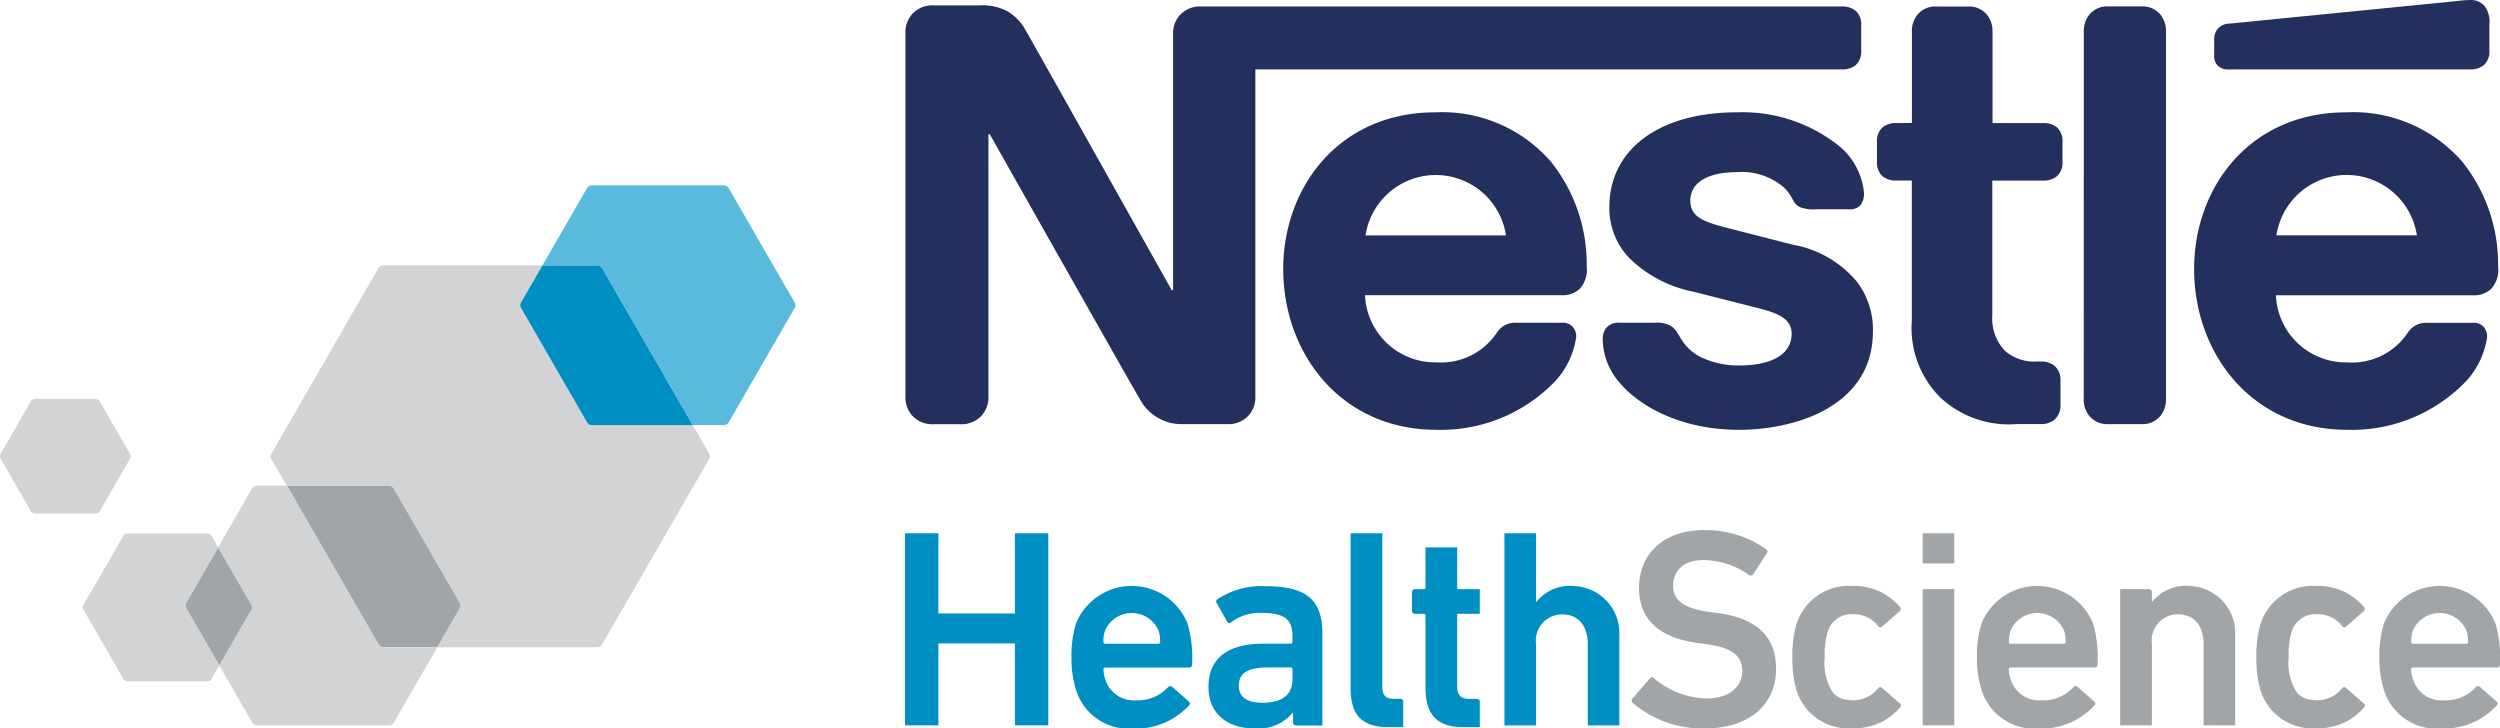 <svg id="Group_335" data-name="Group 335" xmlns="http://www.w3.org/2000/svg" width="170.419" height="49.658" viewBox="0 0 170.419 49.658">
  <path id="Path_2093" data-name="Path 2093" d="M53.472,36.2a7.171,7.171,0,0,1-.328-2.274,7.548,7.548,0,0,1,.308-2.294,4.1,4.1,0,0,1,7.607,0,8.42,8.42,0,0,1,.308,2.8.187.187,0,0,1-.209.194H55.439a.112.112,0,0,0-.114.114,2.107,2.107,0,0,0,.134.715,2.025,2.025,0,0,0,2.081,1.405,2.794,2.794,0,0,0,2.175-.884c.1-.094.194-.114.288-.04l1.137,1a.174.174,0,0,1,.02.268,4.9,4.9,0,0,1-3.814,1.579A3.759,3.759,0,0,1,53.472,36.2Zm5.606-4.1a1.989,1.989,0,0,0-3.645,0,2.413,2.413,0,0,0-.114.79.116.116,0,0,0,.114.114h3.64a.116.116,0,0,0,.114-.114A2.3,2.3,0,0,0,59.079,32.094Z" transform="translate(19.895 10.88)" fill="#008fc3"/>
  <path id="Path_2094" data-name="Path 2094" d="M65.9,38.561a.194.194,0,0,1-.194-.194v-.675h-.02A3.032,3.032,0,0,1,63.06,38.77c-1.693,0-3.119-.884-3.119-2.83,0-2.026,1.425-2.945,3.719-2.945h1.887a.112.112,0,0,0,.114-.114v-.442c0-1.058-.5-1.539-2.061-1.539a3.247,3.247,0,0,0-2.12.636.171.171,0,0,1-.268-.04L60.5,30.224a.173.173,0,0,1,.04-.248,5.4,5.4,0,0,1,3.292-.9c2.83,0,3.873.963,3.873,3.238v6.262H65.9Zm-.233-3.119v-.715a.112.112,0,0,0-.114-.114H64.008c-1.385,0-2,.387-2,1.251,0,.77.556,1.157,1.6,1.157C64.932,37.022,65.662,36.5,65.662,35.443Z" transform="translate(22.439 10.883)" fill="#008fc3"/>
  <path id="Path_2095" data-name="Path 2095" d="M69.533,39.663c-1.812,0-2.543-.869-2.543-2.662V26.449h2.16V36.887c0,.636.248.849.809.849h.422a.194.194,0,0,1,.194.194v1.733Z" transform="translate(25.078 9.901)" fill="#008fc3"/>
  <path id="Path_2096" data-name="Path 2096" d="M73.539,39.4c-1.867,0-2.582-.9-2.582-2.716V31.792a.112.112,0,0,0-.114-.114h-.616a.194.194,0,0,1-.194-.194V30.193A.194.194,0,0,1,70.227,30h.616a.112.112,0,0,0,.114-.114V27.149h2.16V30h1.539v1.678H73.117v4.931c0,.656.268.869.864.869h.482a.194.194,0,0,1,.194.194v1.733H73.539Z" transform="translate(26.217 10.164)" fill="#008fc3"/>
  <path id="Path_2097" data-name="Path 2097" d="M80.3,39.544V34c0-1.192-.6-2.021-1.753-2.021A1.785,1.785,0,0,0,76.774,34v5.547H74.619V26.449h2.155v4.683h.02a2.95,2.95,0,0,1,2.682-1.073,3.2,3.2,0,0,1,2.979,3.223v6.267H80.3Z" transform="translate(27.934 9.901)" fill="#008fc3"/>
  <path id="Path_2098" data-name="Path 2098" d="M81.011,38.082a.211.211,0,0,1-.04-.288l1.2-1.39a.175.175,0,0,1,.268-.02A5.861,5.861,0,0,0,86,37.774c1.559,0,2.468-.79,2.468-1.887,0-.943-.581-1.559-2.388-1.813l-.7-.094c-2.523-.348-3.948-1.559-3.948-3.739,0-2.369,1.733-3.948,4.429-3.948A7.15,7.15,0,0,1,90.1,27.6a.174.174,0,0,1,.04.268L89.219,29.3a.2.2,0,0,1-.268.06,5.513,5.513,0,0,0-3.138-1.023c-1.331,0-2.061.73-2.061,1.753,0,.9.636,1.52,2.408,1.773l.7.094c2.523.348,3.913,1.539,3.913,3.794,0,2.329-1.678,4.067-4.931,4.067A7.379,7.379,0,0,1,81.011,38.082Z" transform="translate(30.297 9.843)" fill="#a1a5a7"/>
  <path id="Path_2099" data-name="Path 2099" d="M89.192,36.215a7.269,7.269,0,0,1-.288-2.294,7.289,7.289,0,0,1,.288-2.294,3.744,3.744,0,0,1,3.833-2.562,4.059,4.059,0,0,1,3.218,1.445.186.186,0,0,1-.02.268l-1.212,1.058a.173.173,0,0,1-.268-.04,2.1,2.1,0,0,0-1.713-.809A1.7,1.7,0,0,0,91.3,32.2a5.454,5.454,0,0,0-.194,1.713,3.705,3.705,0,0,0,.531,2.379,1.415,1.415,0,0,0,.949.521,2.187,2.187,0,0,0,2.16-.78.174.174,0,0,1,.268-.02l1.212,1.058a.185.185,0,0,1,.02.268,4.077,4.077,0,0,1-3.218,1.425A3.716,3.716,0,0,1,89.192,36.215Z" transform="translate(33.282 10.88)" fill="#a1a5a7"/>
  <path id="Path_2100" data-name="Path 2100" d="M95.365,28.51V26.449H97.52V28.51Zm0,11.034V30.257H97.52v9.286Z" transform="translate(35.701 9.901)" fill="#a1a5a7"/>
  <path id="Path_2101" data-name="Path 2101" d="M98.384,36.2a7.172,7.172,0,0,1-.328-2.274,7.392,7.392,0,0,1,.308-2.294,4.1,4.1,0,0,1,7.607,0,8.3,8.3,0,0,1,.308,2.8.188.188,0,0,1-.213.194h-5.721a.112.112,0,0,0-.114.114,2.108,2.108,0,0,0,.134.715,2.026,2.026,0,0,0,2.081,1.405,2.786,2.786,0,0,0,2.174-.884.2.2,0,0,1,.289-.04l1.137,1a.167.167,0,0,1,.021.268,4.9,4.9,0,0,1-3.814,1.579A3.757,3.757,0,0,1,98.384,36.2Zm5.606-4.1a1.985,1.985,0,0,0-3.639,0,2.413,2.413,0,0,0-.114.79.116.116,0,0,0,.114.114h3.639a.115.115,0,0,0,.114-.114A2.384,2.384,0,0,0,103.99,32.094Z" transform="translate(36.708 10.88)" fill="#a1a5a7"/>
  <path id="Path_2102" data-name="Path 2102" d="M110.846,38.563V33.016c0-1.192-.6-2.021-1.752-2.021a1.785,1.785,0,0,0-1.773,2.021v5.547h-2.16V29.277h1.967a.194.194,0,0,1,.194.194v.675h.019a2.952,2.952,0,0,1,2.681-1.073A3.2,3.2,0,0,1,113,32.3v6.267Z" transform="translate(39.367 10.882)" fill="#a1a5a7"/>
  <path id="Path_2103" data-name="Path 2103" d="M112.207,36.215a7.266,7.266,0,0,1-.289-2.294,7.287,7.287,0,0,1,.289-2.294,3.742,3.742,0,0,1,3.833-2.562,4.056,4.056,0,0,1,3.217,1.445.186.186,0,0,1-.019.268l-1.212,1.058a.173.173,0,0,1-.268-.04,2.1,2.1,0,0,0-1.712-.809,1.7,1.7,0,0,0-1.733,1.212,5.458,5.458,0,0,0-.194,1.713,3.71,3.71,0,0,0,.531,2.379,1.413,1.413,0,0,0,.948.521,2.187,2.187,0,0,0,2.16-.78.174.174,0,0,1,.268-.02l1.212,1.058c.1.079.08.174.019.268a4.081,4.081,0,0,1-3.217,1.425A3.714,3.714,0,0,1,112.207,36.215Z" transform="translate(41.897 10.88)" fill="#a1a5a7"/>
  <path id="Path_2104" data-name="Path 2104" d="M118.343,36.2a7.169,7.169,0,0,1-.327-2.274,7.392,7.392,0,0,1,.308-2.294,4.1,4.1,0,0,1,7.607,0,8.3,8.3,0,0,1,.308,2.8.188.188,0,0,1-.213.194H120.3a.112.112,0,0,0-.114.114,2.114,2.114,0,0,0,.135.715,2.022,2.022,0,0,0,2.081,1.405,2.793,2.793,0,0,0,2.174-.884.2.2,0,0,1,.289-.04l1.137,1a.174.174,0,0,1,.021.268,4.9,4.9,0,0,1-3.814,1.579A3.749,3.749,0,0,1,118.343,36.2Zm5.6-4.1a1.986,1.986,0,0,0-3.641,0,2.281,2.281,0,0,0-.114.79A.12.12,0,0,0,120.3,33h3.641a.116.116,0,0,0,.114-.119A2.187,2.187,0,0,0,123.945,32.094Z" transform="translate(44.18 10.88)" fill="#a1a5a7"/>
  <path id="Path_2105" data-name="Path 2105" d="M22.482,29.309l-2.92-5.055a.3.3,0,0,0-.109-.114.343.343,0,0,1,.109.114Z" transform="translate(7.282 9.037)" fill="#b9bcbe"/>
  <path id="Path_2106" data-name="Path 2106" d="M21.693,32.853l1.534-2.662.035-.089-.035.089Z" transform="translate(8.121 11.269)" fill="#b9bcbe"/>
  <path id="Path_2107" data-name="Path 2107" d="M18.916,32.095a.375.375,0,0,1-.109-.089A.392.392,0,0,0,18.916,32.095Z" transform="translate(7.04 11.981)" fill="#b9bcbe"/>
  <path id="Path_2108" data-name="Path 2108" d="M37.569,24.049l-6.182-10.7a.377.377,0,0,0-.328-.189H27.319L25.854,15.7a.353.353,0,0,0-.05.184.341.341,0,0,1,.05-.184l1.465-2.537h3.739a.371.371,0,0,1,.328.189Z" transform="translate(9.66 4.926)" fill="#b8ddf0"/>
  <path id="Path_2109" data-name="Path 2109" d="M37.569,24.049l-6.182-10.7a.377.377,0,0,0-.328-.189H27.319L25.854,15.7a.353.353,0,0,0-.05.184.341.341,0,0,1,.05-.184l1.465-2.537h3.739a.371.371,0,0,1,.328.189Z" transform="translate(9.66 4.926)" fill="#d1d3d5"/>
  <path id="Path_2110" data-name="Path 2110" d="M20.516,34.971l-.045-.06L14.225,24.085l6.247,10.826Z" transform="translate(5.325 9.017)" fill="#a1a5a7"/>
  <path id="Path_2111" data-name="Path 2111" d="M22.843,30.177a.386.386,0,0,0-.035-.278A.386.386,0,0,1,22.843,30.177Z" transform="translate(8.539 11.193)" fill="#a1a5a7"/>
  <path id="Path_2112" data-name="Path 2112" d="M23.24,30.642,21.656,27.9Z" transform="translate(8.107 10.445)" fill="#a1a5a7"/>
  <path id="Path_2113" data-name="Path 2113" d="M21.2,24.085a.366.366,0,0,1,.214.07.419.419,0,0,0-.214-.07h0Z" transform="translate(5.325 9.017)" fill="#a1a5a7"/>
  <path id="Path_2114" data-name="Path 2114" d="M14.225,24.085l6.252,10.826.045.06a.385.385,0,0,0,.283.134h3.685l1.534-2.657.04-.089a.386.386,0,0,0-.035-.278v0l-1.584-2.741-2.92-5.055a.343.343,0,0,0-.109-.114.365.365,0,0,0-.214-.07H14.225" transform="translate(5.325 9.017)" fill="#a1a5a7"/>
  <path id="Path_2115" data-name="Path 2115" d="M25.852,15.3l-.04-.089.04.089,4.5,7.8.03.045-.03-.045Z" transform="translate(9.663 5.693)" fill="#008fc3"/>
  <path id="Path_2116" data-name="Path 2116" d="M29.215,21.047a.4.4,0,0,0,.189.05h0A.346.346,0,0,1,29.215,21.047Z" transform="translate(10.937 7.879)" fill="#008fc3"/>
  <path id="Path_2117" data-name="Path 2117" d="M13.024,31.044a.308.308,0,0,0-.045-.159l-1.852-3.208,1.852,3.208A.321.321,0,0,1,13.024,31.044Z" transform="translate(4.165 10.361)" fill="#b9bcbe"/>
  <path id="Path_2118" data-name="Path 2118" d="M11.489,34.08,9.234,30.167l2.255,3.913L13.267,31Z" transform="translate(3.457 11.293)" fill="#b9bcbe"/>
  <path id="Path_2119" data-name="Path 2119" d="M10.113,28.829l.973-1.683Z" transform="translate(3.786 10.162)" fill="#b9bcbe"/>
  <path id="Path_2120" data-name="Path 2120" d="M12.168,31.016l.422-.73a.308.308,0,0,0,.045-.159.358.358,0,0,1-.04.159Z" transform="translate(4.555 11.278)" fill="#a1a5a7"/>
  <path id="Path_2121" data-name="Path 2121" d="M10.82,27.146l.422.735Z" transform="translate(4.051 10.162)" fill="#a1a5a7"/>
  <path id="Path_2122" data-name="Path 2122" d="M9.247,30.466l1.212-2.1-1.212,2.1a.374.374,0,0,0-.01.348A.374.374,0,0,1,9.247,30.466Z" transform="translate(3.444 10.621)" fill="#a1a5a7"/>
  <path id="Path_2123" data-name="Path 2123" d="M9.247,30.925a.375.375,0,0,0-.01.348l.01.025,2.259,3.908,1.778-3.079.422-.73a.309.309,0,0,0,.045-.159.279.279,0,0,0-.045-.154l-1.852-3.208-.422-.73-.973,1.683Z" transform="translate(3.444 10.162)" fill="#a1a5a7"/>
  <path id="Path_2124" data-name="Path 2124" d="M22.47,40.433h-9a.364.364,0,0,1-.323-.189L10.9,36.356l1.778-3.079.422-.73a.038.038,0,0,0,.01-.025.33.33,0,0,0,.03-.134.309.309,0,0,0-.045-.159l-1.852-3.208-.422-.73,2.319-4.022a.375.375,0,0,1,.323-.184h2.031l6.252,10.826.045.06a.483.483,0,0,0,.109.089.348.348,0,0,0,.174.045h3.685l-2.965,5.14A.386.386,0,0,1,22.47,40.433Z" transform="translate(4.051 9.017)" fill="#d1d3d5"/>
  <path id="Path_2125" data-name="Path 2125" d="M19.055,32.115a.362.362,0,0,1-.174-.045A.362.362,0,0,0,19.055,32.115Z" transform="translate(7.068 12.006)" fill="#a1a5a7"/>
  <path id="Path_2126" data-name="Path 2126" d="M12.168,30.979l.422-.73c0-.01.01-.015.015-.025,0,.01-.01.015-.01.025Z" transform="translate(4.555 11.315)" fill="#a1a5a7"/>
  <path id="Path_2127" data-name="Path 2127" d="M35.693,39.195H24.783l1.534-2.657.04-.089a.307.307,0,0,0,.01-.094.341.341,0,0,0-.05-.184L24.733,33.43l-2.92-5.055a.344.344,0,0,0-.109-.114.354.354,0,0,0-.214-.07H14.524l-1.048-1.812a.367.367,0,0,1,0-.377l7.295-12.653a.377.377,0,0,1,.328-.189h10.85L30.484,15.7a.366.366,0,0,0-.05.184v0l.01.089.04.089,4.5,7.8.035.045a.475.475,0,0,0,.1.094.39.39,0,0,0,.184.05H42.2l1.117,1.937a.368.368,0,0,1,0,.378l-7.3,12.638A.374.374,0,0,1,35.693,39.195Z" transform="translate(5.025 4.926)" fill="#d1d3d5"/>
  <path id="Path_2128" data-name="Path 2128" d="M25.8,15.882a.37.37,0,0,1,.05-.189l1.465-2.537-1.465,2.537A.37.37,0,0,0,25.8,15.882Z" transform="translate(9.66 4.925)" fill="#b8ddf0"/>
  <path id="Path_2129" data-name="Path 2129" d="M25.8,15.882a.37.37,0,0,1,.05-.189l1.465-2.537-1.465,2.537A.37.37,0,0,0,25.8,15.882Z" transform="translate(9.66 4.925)" fill="#d1d3d5"/>
  <path id="Path_2130" data-name="Path 2130" d="M25.815,15.975l.04.089,4.5,7.8.035.045a.474.474,0,0,0,.1.094.4.4,0,0,0,.189.05h6.888L31.386,13.348a.377.377,0,0,0-.328-.189H27.319L25.854,15.7a.37.37,0,0,0-.05.189v0Z" transform="translate(9.66 4.926)" fill="#008fc3"/>
  <path id="Path_2131" data-name="Path 2131" d="M44.889,26.449h2.274v5.467h5.219V26.449h2.274V39.544H52.382V33.957H47.163v5.586H44.889Z" transform="translate(16.804 9.901)" fill="#008fc3"/>
  <path id="Path_2132" data-name="Path 2132" d="M63.577,1.073a1.888,1.888,0,0,0-.422,1.321V19.779H63.06S53.546,2.816,53.084,2.031A3.314,3.314,0,0,0,51.917.8,3.553,3.553,0,0,0,49.985.367H46.847A1.853,1.853,0,0,0,45.332,1a1.888,1.888,0,0,0-.422,1.321V26.964a1.888,1.888,0,0,0,.422,1.321,1.846,1.846,0,0,0,1.515.631h1.783a1.853,1.853,0,0,0,1.515-.631,1.888,1.888,0,0,0,.422-1.321V9.152h.094s9.877,17.5,10.284,18.15a3.2,3.2,0,0,0,2.836,1.609h3.044a1.853,1.853,0,0,0,1.515-.631,1.888,1.888,0,0,0,.422-1.321V4.732h40a1.4,1.4,0,0,0,.939-.308,1.245,1.245,0,0,0,.362-.993V1.743A1.245,1.245,0,0,0,109.7.75a1.4,1.4,0,0,0-.939-.308H65.106A1.857,1.857,0,0,0,63.577,1.073ZM81.041,7.657c-6.644,0-10.379,5.189-10.379,10.667,0,5.84,4,10.974,10.418,10.974a10.782,10.782,0,0,0,8.139-3.332,5.646,5.646,0,0,0,1.415-2.984,1,1,0,0,0-.209-.67A.909.909,0,0,0,89.642,22H86.558a1.482,1.482,0,0,0-1.341.69A4.578,4.578,0,0,1,81.1,24.7a4.782,4.782,0,0,1-4.861-4.579H89.568a1.74,1.74,0,0,0,1.3-.422,1.979,1.979,0,0,0,.482-1.569,11.189,11.189,0,0,0-2.433-7.1A9.805,9.805,0,0,0,81.041,7.657Zm20.543,0c-5.249,0-8.69,2.488-8.69,6.47a4.92,4.92,0,0,0,1.361,3.466,8.642,8.642,0,0,0,4.4,2.3l4.385,1.112c1.207.308,2.279.67,2.279,1.723,0,1.629-1.723,2.185-3.561,2.185a5.946,5.946,0,0,1-2.6-.556,3.256,3.256,0,0,1-1.321-1.167c-.288-.442-.382-.765-.824-1.013A2.047,2.047,0,0,0,95.983,22H93.61a1.089,1.089,0,0,0-.939.363,1.291,1.291,0,0,0-.228.824,4.517,4.517,0,0,0,.9,2.587c1.455,1.952,4.5,3.526,8.387,3.526,3.829,0,9.132-1.589,9.132-6.724a5.381,5.381,0,0,0-1.092-3.372A7.352,7.352,0,0,0,105.4,16.68l-4.345-1.112c-1.8-.457-2.642-.784-2.642-1.9,0-1.073.958-1.932,3.178-1.932a4.387,4.387,0,0,1,3.257,1.092c.631.67.516,1.013,1.013,1.281a2.614,2.614,0,0,0,1.187.154h2.165A.97.97,0,0,0,110,14a1.272,1.272,0,0,0,.248-.879,4.683,4.683,0,0,0-1.8-3.253A10.556,10.556,0,0,0,101.585,7.657Zm11.928.73H112.44a1.411,1.411,0,0,0-.939.308,1.245,1.245,0,0,0-.363.993v1.321A1.238,1.238,0,0,0,111.5,12a1.4,1.4,0,0,0,.939.308h1.073v9.554a6.689,6.689,0,0,0,1.917,5.209,6.844,6.844,0,0,0,5.249,1.837h1.629a1.4,1.4,0,0,0,.939-.308,1.266,1.266,0,0,0,.4-1V25.941a1.273,1.273,0,0,0-.4-1,1.426,1.426,0,0,0-.939-.3h-.228a3.046,3.046,0,0,1-2.22-.73A3.189,3.189,0,0,1,119,21.477V12.31h3.486A1.414,1.414,0,0,0,123.42,12a1.248,1.248,0,0,0,.361-.993V9.688a1.248,1.248,0,0,0-.361-.993,1.406,1.406,0,0,0-.939-.308h-3.467V2.145A1.767,1.767,0,0,0,118.632,1a1.569,1.569,0,0,0-1.281-.556h-2.165A1.548,1.548,0,0,0,113.9,1a1.767,1.767,0,0,0-.382,1.147V8.387Zm11.719,18.82a1.752,1.752,0,0,0,.383,1.147,1.553,1.553,0,0,0,1.281.556h2.279a1.546,1.546,0,0,0,1.281-.556,1.762,1.762,0,0,0,.383-1.147V2.145a1.776,1.776,0,0,0-.383-1.152,1.567,1.567,0,0,0-1.281-.556H126.9a1.553,1.553,0,0,0-1.281.556,1.766,1.766,0,0,0-.383,1.152ZM76.274,16.045a4.842,4.842,0,0,1,9.574,0ZM151.581,4.732a1.4,1.4,0,0,0,.939-.308,1.244,1.244,0,0,0,.363-.993V1.649a1.735,1.735,0,0,0-.363-1.281A1.263,1.263,0,0,0,151.581,0a11.3,11.3,0,0,0-1.127.094l-15.28,1.515a1.088,1.088,0,0,0-.8.348,1.1,1.1,0,0,0-.249.785v.993a.95.95,0,0,0,.209.71.962.962,0,0,0,.764.288Zm-8.447,2.925c-6.644,0-10.379,5.189-10.379,10.667,0,5.84,4,10.974,10.419,10.974a10.783,10.783,0,0,0,8.139-3.332,5.646,5.646,0,0,0,1.416-2.984,1,1,0,0,0-.209-.67.909.909,0,0,0-.785-.308H148.65a1.481,1.481,0,0,0-1.34.69,4.579,4.579,0,0,1-4.118,2.011,4.783,4.783,0,0,1-4.861-4.579h13.363A1.741,1.741,0,0,0,153,19.7a1.964,1.964,0,0,0,.477-1.569,11.187,11.187,0,0,0-2.434-7.1A9.848,9.848,0,0,0,143.134,7.657Zm-4.768,8.387a4.842,4.842,0,0,1,9.575,0Z" transform="translate(16.812)" fill="#232f5d"/>
  <path id="Path_2133" data-name="Path 2133" d="M39.271,25.533H37.156l-6.183-10.7a.377.377,0,0,0-.328-.189H26.906L29.945,9.38a.369.369,0,0,1,.323-.184h9.008a.369.369,0,0,1,.323.184l4.5,7.8a.359.359,0,0,1,0,.372l-4.5,7.8A.39.39,0,0,1,39.271,25.533Z" transform="translate(10.072 3.443)" fill="#59badd"/>
  <path id="Path_2134" data-name="Path 2134" d="M12.608,36.54H7.151a.315.315,0,0,1-.273-.159L4.146,31.654a.319.319,0,0,1,0-.313l2.731-4.727a.3.3,0,0,1,.273-.154h5.457a.315.315,0,0,1,.273.154l.457.79-.973,1.683-1.212,2.1a.353.353,0,0,0-.05.184.4.4,0,0,0,.04.164l.01.025,2.259,3.908-.531.919A.321.321,0,0,1,12.608,36.54Z" transform="translate(1.537 9.905)" fill="#d1d3d5"/>
  <path id="Path_2135" data-name="Path 2135" d="M6.5,27.6H2.4a.357.357,0,0,1-.308-.179L.048,23.871a.345.345,0,0,1,0-.353L2.1,19.963a.352.352,0,0,1,.308-.174H6.5a.363.363,0,0,1,.308.174l2.051,3.556a.345.345,0,0,1,0,.353L6.812,27.422A.363.363,0,0,1,6.5,27.6Z" transform="translate(0 7.408)" fill="#d1d3d5"/>
</svg>
